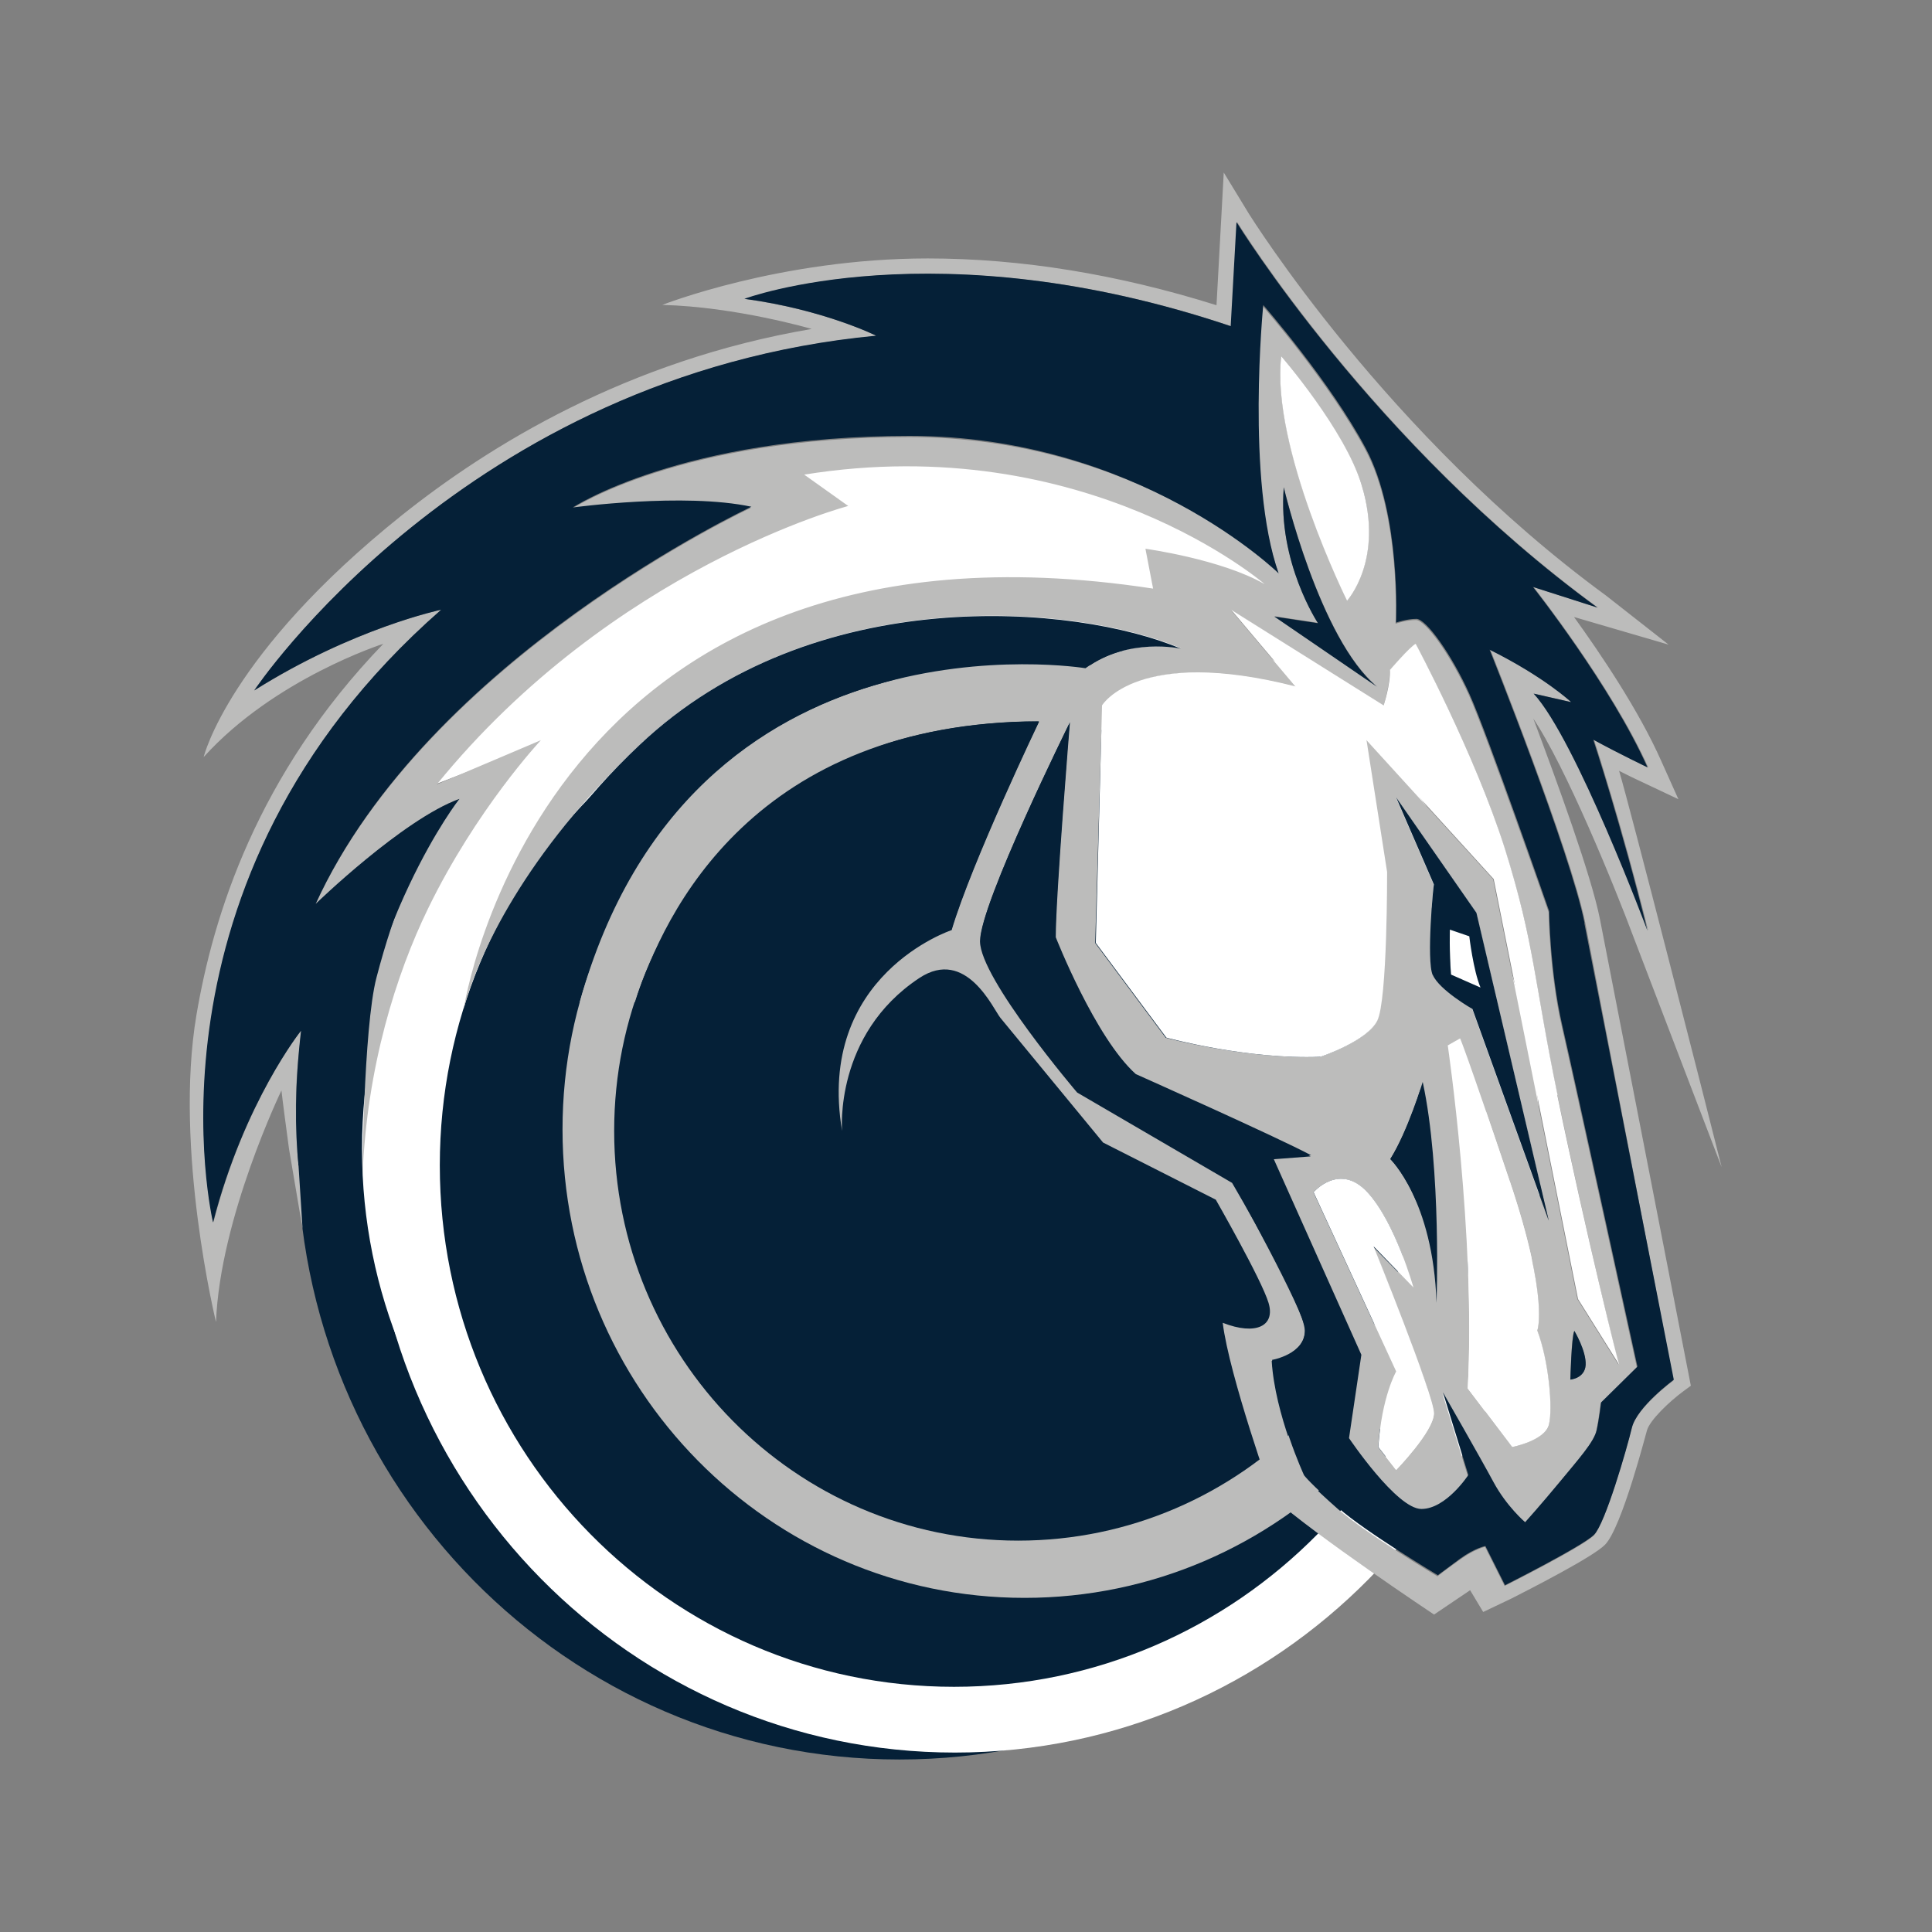 <svg width="56" height="56" viewBox="0 0 56 56" fill="none" xmlns="http://www.w3.org/2000/svg">
<rect x="0" y="0" width="56" height="56" fill="#808080" stroke="none"/>
<path d="M11.653 23.108C11.653 23.108 17.098 17.109 22.633 14.675L21.848 13.46C21.848 13.46 25.909 12.055 30.614 13.46C35.32 14.864 37.35 17.4 37.35 17.4L34.488 17.022L34.766 18.465C34.766 18.465 31.78 15.951 27.344 17.022C22.908 18.093 19.17 20.197 19.17 20.197L11.65 23.108H11.653Z" fill="white"/>
<path d="M43.526 33.3C43.526 43.074 35.713 51 26.071 51C16.43 51 8.62 43.074 8.62 33.3C8.62 23.525 16.433 19.903 26.074 19.903C35.716 19.903 43.529 23.525 43.529 33.3H43.526Z" fill="#052037"/>
<path d="M25.397 48.413C33.628 48.413 40.3 41.647 40.3 33.3C40.3 24.953 33.628 18.186 25.397 18.186C17.166 18.186 10.493 24.953 10.493 33.3C10.493 41.647 17.166 48.413 25.397 48.413Z" fill="white"/>
<path d="M27.681 50.799C37.057 50.799 44.657 43.092 44.657 33.585C44.657 24.078 37.057 16.371 27.681 16.371C18.306 16.371 10.706 24.078 10.706 33.585C10.706 43.092 18.306 50.799 27.681 50.799Z" fill="white"/>
<path d="M28.128 48.413C36.359 48.413 43.032 41.647 43.032 33.3C43.032 24.953 36.359 18.186 28.128 18.186C19.897 18.186 13.224 24.953 13.224 33.3C13.224 41.647 19.897 48.413 28.128 48.413Z" fill="#052037"/>
<path d="M27.652 48.893C35.883 48.893 42.556 42.127 42.556 33.78C42.556 25.433 35.883 18.667 27.652 18.667C19.421 18.667 12.748 25.433 12.748 33.78C12.748 42.127 19.421 48.893 27.652 48.893Z" fill="#052037"/>
<path d="M29.697 46.315C37.093 46.315 43.088 40.235 43.088 32.735C43.088 25.235 37.093 19.155 29.697 19.155C22.301 19.155 16.305 25.235 16.305 32.735C16.305 40.235 22.301 46.315 29.697 46.315Z" fill="#BCBCBB"/>
<path d="M29.513 44.656C35.981 44.656 41.224 39.339 41.224 32.781C41.224 26.222 35.981 20.905 29.513 20.905C23.046 20.905 17.802 26.222 17.802 32.781C17.802 39.339 23.046 44.656 29.513 44.656Z" fill="#052037"/>
<path d="M44.411 20.779C45.382 22.202 46.826 25.761 47.341 27.142L49.904 33.834C49.439 31.974 47.237 23.357 46.93 22.343C47.288 22.526 47.542 22.643 47.563 22.652L48.649 23.165L48.155 22.064C47.501 20.587 46.394 18.952 45.624 17.884L48.365 18.685L46.551 17.262C40.194 12.611 36.252 6.272 36.208 6.209L35.471 5L35.261 8.847C32.405 7.95 29.59 7.491 26.891 7.491C22.612 7.491 19.197 8.838 19.197 8.838C21.336 8.892 23.529 9.535 23.529 9.535C18.172 10.444 14.168 12.923 11.638 14.943C6.619 18.961 5.903 21.944 5.903 21.944C7.959 19.666 11.111 18.661 11.111 18.661C7.442 22.466 6.178 26.551 5.693 29.426C5.038 33.306 6.261 38.321 6.261 38.321C6.376 35.296 8.158 31.607 8.158 31.607C8.158 31.607 8.175 31.802 8.377 33.3L8.77 35.617L8.622 33.3C8.551 32.066 8.548 31.406 8.738 29.855C8.738 29.855 7.092 31.907 6.187 35.425C6.187 35.425 3.816 25.536 12.798 17.667C12.798 17.667 10.247 18.202 7.379 20.008C7.379 20.008 13.473 10.858 25.417 9.736C25.417 9.736 23.887 8.976 21.6 8.667C21.6 8.667 27.146 6.582 35.696 9.46L35.864 6.444C35.864 6.444 39.806 12.857 46.323 17.616L44.456 17.019C44.456 17.019 46.722 19.885 47.776 22.247C47.776 22.247 46.986 21.872 46.205 21.446C46.205 21.446 47.015 23.916 47.776 26.983C47.776 26.983 45.69 21.446 44.476 20.11L45.562 20.356C45.562 20.356 44.781 19.63 43.201 18.838C43.201 18.838 45.542 24.696 45.953 26.761L48.504 40.016C48.504 40.016 47.439 40.797 47.291 41.406C47.143 42.015 46.521 44.176 46.196 44.506C45.87 44.836 43.612 45.97 43.612 45.97L43.044 44.836C43.044 44.836 42.748 44.899 42.328 45.199C41.907 45.499 41.665 45.691 41.665 45.691C41.665 45.691 39.578 44.44 38.788 43.747C37.998 43.05 37.788 42.795 37.788 42.795C37.788 42.795 36.956 41.001 36.861 39.449C36.861 39.449 37.82 39.278 37.82 38.573C37.82 37.867 35.713 34.287 35.713 34.287L31.221 31.667C31.221 31.667 28.406 28.363 28.406 27.283C28.406 26.202 30.999 20.966 30.999 20.966C30.999 20.966 30.587 25.98 30.587 27.199C30.587 27.199 31.736 30.107 32.908 31.166C32.908 31.166 37.01 32.994 37.989 33.519L36.894 33.603L39.445 39.302L39.087 41.718C39.087 41.718 40.469 43.771 41.185 43.771C41.901 43.771 42.547 42.786 42.547 42.786L41.81 40.391C41.81 40.391 42.884 42.285 43.275 42.99C43.654 43.696 44.192 44.155 44.192 44.155C44.192 44.155 44.657 43.642 45.192 42.99C45.728 42.339 46.193 41.826 46.267 41.484C46.341 41.142 46.394 40.682 46.394 40.682L47.447 39.644C47.447 39.644 45.624 31.304 45.266 29.744C44.908 28.183 44.888 26.439 44.888 26.439C44.888 26.439 43.094 21.299 42.579 20.152C42.061 19.009 41.324 17.971 41.04 17.971C40.756 17.971 40.451 18.079 40.451 18.079C40.451 18.079 40.608 14.957 39.575 13.034C38.551 11.11 36.601 8.874 36.601 8.874C36.601 8.874 36.083 13.835 37.033 16.539C37.033 16.539 32.985 12.668 26.352 12.668C19.72 12.668 16.589 14.741 16.589 14.741C16.589 14.741 19.815 14.303 21.765 14.72C21.765 14.72 12.384 19.105 9.134 26.232C9.134 26.232 11.688 23.745 13.322 23.156C13.322 23.156 11.99 24.216 10.913 28.333C10.531 29.786 10.496 34.38 10.508 34.077C10.632 30.932 11.481 28.243 12.402 26.346C13.81 23.445 15.678 21.455 15.678 21.455L12.662 22.736C17.764 16.461 24.586 14.666 24.586 14.666L23.31 13.757C31.481 12.443 36.657 16.932 36.657 16.932C35.394 16.206 33.201 15.906 33.201 15.906L33.423 17.061C15.66 14.345 13.44 29.248 13.44 29.248C13.84 27.709 15.216 24.726 18.548 21.584C23.597 16.815 31.23 17.511 34.236 18.793C34.236 18.793 32.73 18.451 31.484 19.36C31.484 19.36 20.022 17.466 16.805 29.044H18.403C19.214 26.395 21.922 20.942 30.123 20.909C30.123 20.909 28.173 24.981 27.584 26.959C27.584 26.959 23.645 28.261 24.408 32.781C24.408 32.781 24.166 29.99 26.648 28.348C28.007 27.451 28.791 29.252 28.998 29.504L31.973 33.117L35.24 34.773C35.24 34.773 36.569 37.093 36.77 37.766C36.971 38.438 36.4 38.717 35.441 38.342C35.63 39.881 36.885 43.398 36.885 43.398C38.14 44.521 41.567 46.799 41.567 46.799L42.612 46.093L42.991 46.724L43.822 46.328C44.37 46.048 46.172 45.13 46.521 44.776C47.015 44.275 47.723 41.493 47.735 41.472C47.809 41.172 48.398 40.617 48.779 40.337L49.01 40.166L46.373 26.632C46.122 25.371 45.139 22.676 44.423 20.773M40.466 42.609L39.948 41.946C40.043 40.481 40.466 39.755 40.466 39.755L38.072 34.56C38.072 34.56 38.821 33.684 39.632 34.56C40.443 35.437 40.969 37.33 40.969 37.33L39.809 36.145C39.809 36.145 41.558 40.463 41.558 40.977C41.558 41.49 40.463 42.612 40.463 42.612M41.638 37.766C41.555 34.782 40.3 33.597 40.3 33.597C40.818 32.784 41.239 31.364 41.239 31.364C41.777 33.888 41.638 37.769 41.638 37.769M41.532 28.261C41.342 27.823 41.552 25.632 41.552 25.632L40.457 23.108L42.786 26.454L44.885 35.38L42.671 29.242C42.683 29.255 41.721 28.696 41.532 28.258M44.897 41.292C44.781 41.751 43.831 41.943 43.831 41.943L42.544 40.244C42.786 35.809 41.964 30.302 41.964 30.302L42.322 30.098C42.322 30.098 42.49 30.461 43.766 34.257C44.905 37.645 44.556 38.576 44.556 38.576C44.894 39.464 45.009 40.833 44.894 41.292M45.959 39.56C45.938 39.956 45.515 39.986 45.515 39.986C45.515 39.986 45.547 38.735 45.63 38.576C45.63 38.576 45.98 39.152 45.956 39.56M37.137 10.324C37.137 10.324 38.98 12.485 39.466 14.054C40.12 16.215 39.054 17.4 39.054 17.4C39.054 17.4 36.841 12.953 37.137 10.324ZM38.202 18.052C38.202 18.052 37.033 16.299 37.211 14.117C37.211 14.117 38.244 18.523 39.919 19.9L36.935 17.86L38.199 18.052H38.202ZM31.94 20.458C31.94 20.458 32.964 18.736 37.56 19.912L35.684 17.688L40.102 20.458C40.102 20.458 40.291 19.849 40.283 19.432C40.283 19.432 40.863 18.769 41.031 18.673C41.031 18.673 42.751 21.848 43.615 24.606C44.491 27.364 44.459 28.444 45.145 31.757C45.989 35.821 46.915 39.56 46.915 39.56L45.722 37.657L43.278 25.482L39.587 21.431L40.188 25.278C40.188 25.278 40.2 28.987 39.904 29.588C39.608 30.185 38.258 30.635 38.258 30.635C36.128 30.71 33.79 30.08 33.79 30.08L31.745 27.334L31.946 20.461L31.94 20.458Z" fill="#BCBCBB"/>
<path d="M45.148 31.745C44.462 28.432 44.485 27.352 43.618 24.594C42.742 21.836 41.034 18.66 41.034 18.66C40.854 18.757 40.286 19.42 40.286 19.42C40.306 19.837 40.105 20.446 40.105 20.446L35.687 17.676L37.563 19.9C32.967 18.724 31.943 20.446 31.943 20.446L31.762 27.331L33.807 30.076C33.807 30.076 36.148 30.719 38.276 30.632C38.276 30.632 39.626 30.182 39.922 29.584C40.218 28.987 40.206 25.275 40.206 25.275L39.605 21.427L43.295 25.479L45.74 37.654L46.933 39.557C46.912 39.545 45.983 35.815 45.139 31.742M39.466 14.054C38.992 12.472 37.137 10.324 37.137 10.324C36.832 12.953 39.046 17.412 39.046 17.412C39.046 17.412 40.132 16.227 39.466 14.054ZM43.766 34.257C42.49 30.461 42.322 30.098 42.322 30.098L41.964 30.302C41.964 30.302 42.775 35.809 42.544 40.244L43.831 41.943C43.831 41.943 44.781 41.76 44.897 41.291C45.012 40.832 44.897 39.452 44.559 38.566C44.559 38.578 44.908 37.657 43.769 34.257M40.972 37.327C40.972 37.327 40.446 35.433 39.635 34.557C38.824 33.681 38.075 34.557 38.075 34.557L40.469 39.752C40.469 39.752 40.049 40.478 39.951 41.943L40.469 42.606C40.469 42.606 41.564 41.471 41.564 40.958C41.564 40.445 39.815 36.127 39.815 36.127L40.975 37.324L40.972 37.327ZM42.585 27.139L42.026 26.946C42.026 26.946 42.005 27.544 42.058 28.252L42.914 28.627C42.704 28.126 42.588 27.142 42.588 27.142" fill="white"/>
<path d="M39.918 19.912C38.243 18.532 37.211 14.129 37.211 14.129C37.03 16.299 38.202 18.064 38.202 18.064L36.938 17.872L39.921 19.912H39.918ZM34.227 18.802C31.212 17.52 23.579 16.824 18.539 21.593C15.207 24.726 14.026 28.018 13.627 29.567L14.227 29.054H16.758C19.983 17.476 31.463 19.369 31.463 19.369C32.718 18.46 34.224 18.802 34.224 18.802M45.929 26.755C45.518 24.69 43.177 18.832 43.177 18.832C44.769 19.624 45.538 20.351 45.538 20.351L44.452 20.104C45.675 21.431 47.752 26.977 47.752 26.977C46.994 23.91 46.181 21.44 46.181 21.44C46.962 21.866 47.752 22.241 47.752 22.241C46.699 19.879 44.432 17.013 44.432 17.013L46.299 17.61C39.785 12.854 35.84 6.438 35.84 6.438L35.672 9.454C27.134 6.579 21.576 8.661 21.576 8.661C23.875 8.971 25.393 9.73 25.393 9.73C13.461 10.864 7.367 20.014 7.367 20.014C10.235 18.208 12.786 17.674 12.786 17.674C3.801 25.545 6.175 35.434 6.175 35.434C7.08 31.929 8.726 29.876 8.726 29.876C8.545 31.427 8.545 32.721 8.652 33.789L9.886 32.742C10.572 26.638 13.316 23.157 13.316 23.157C11.67 23.754 9.149 26.2 9.149 26.2C12.407 19.057 21.78 14.688 21.78 14.688C19.83 14.27 16.604 14.709 16.604 14.709C16.604 14.709 19.735 12.635 26.367 12.635C32.999 12.635 37.062 16.62 37.062 16.62C36.112 13.916 36.616 8.841 36.616 8.841C36.616 8.841 38.566 11.077 39.59 13.001C40.614 14.925 40.466 18.046 40.466 18.046C40.466 18.046 40.771 17.938 41.055 17.938C41.339 17.938 42.079 18.976 42.594 20.119C43.112 21.263 44.902 26.407 44.902 26.407C44.902 26.407 44.923 28.15 45.281 29.711C45.639 31.271 47.462 39.611 47.462 39.611L46.408 40.65C46.408 40.65 46.355 41.121 46.281 41.451C46.207 41.793 45.743 42.306 45.207 42.957C44.668 43.609 44.207 44.122 44.207 44.122C44.207 44.122 43.668 43.663 43.289 42.957C42.91 42.252 41.824 40.358 41.824 40.358L42.561 42.753C42.561 42.753 41.919 43.738 41.2 43.738C40.481 43.738 39.102 41.685 39.102 41.685L39.46 39.269L36.909 33.57L38.004 33.486C37.024 32.961 32.922 31.133 32.922 31.133C31.741 30.074 30.602 27.166 30.602 27.166C30.602 25.948 31.013 20.933 31.013 20.933C31.013 20.933 28.421 26.169 28.421 27.25C28.421 28.33 31.235 31.634 31.235 31.634L35.725 34.254C35.725 34.254 37.832 38.051 37.832 38.54C37.832 39.257 36.873 39.416 36.873 39.416C36.968 40.968 37.799 42.762 37.799 42.762C37.799 42.762 38.001 43.029 38.8 43.714C39.59 44.41 41.676 45.658 41.676 45.658C41.676 45.658 41.919 45.475 42.339 45.166C42.76 44.866 43.055 44.812 43.055 44.812L43.624 45.947C43.624 45.947 45.879 44.812 46.207 44.482C46.533 44.152 47.157 41.991 47.302 41.382C47.45 40.773 48.516 39.992 48.516 39.992L45.923 26.758L45.929 26.755ZM41.531 28.261C41.721 28.699 42.679 29.246 42.679 29.246L44.893 35.383L42.795 26.458L40.466 23.111L41.561 25.635C41.549 25.635 41.339 27.838 41.528 28.264M42.029 26.947L42.588 27.139C42.588 27.139 42.703 28.123 42.913 28.624L42.058 28.249C42.005 27.553 42.026 26.944 42.026 26.944M41.638 37.766C41.638 37.766 41.786 33.885 41.238 31.361C41.238 31.361 40.806 32.784 40.3 33.594C40.288 33.594 41.543 34.78 41.638 37.763M45.633 38.579C45.55 38.75 45.518 39.989 45.518 39.989C45.518 39.989 45.938 39.956 45.962 39.563C45.982 39.158 45.636 38.579 45.636 38.579M18.424 29.041H24.748C25.991 27.406 27.575 26.956 27.575 26.956C28.163 24.978 30.114 20.906 30.114 20.906C21.913 20.939 19.235 26.401 18.424 29.041Z" fill="#052037"/>
</svg>
